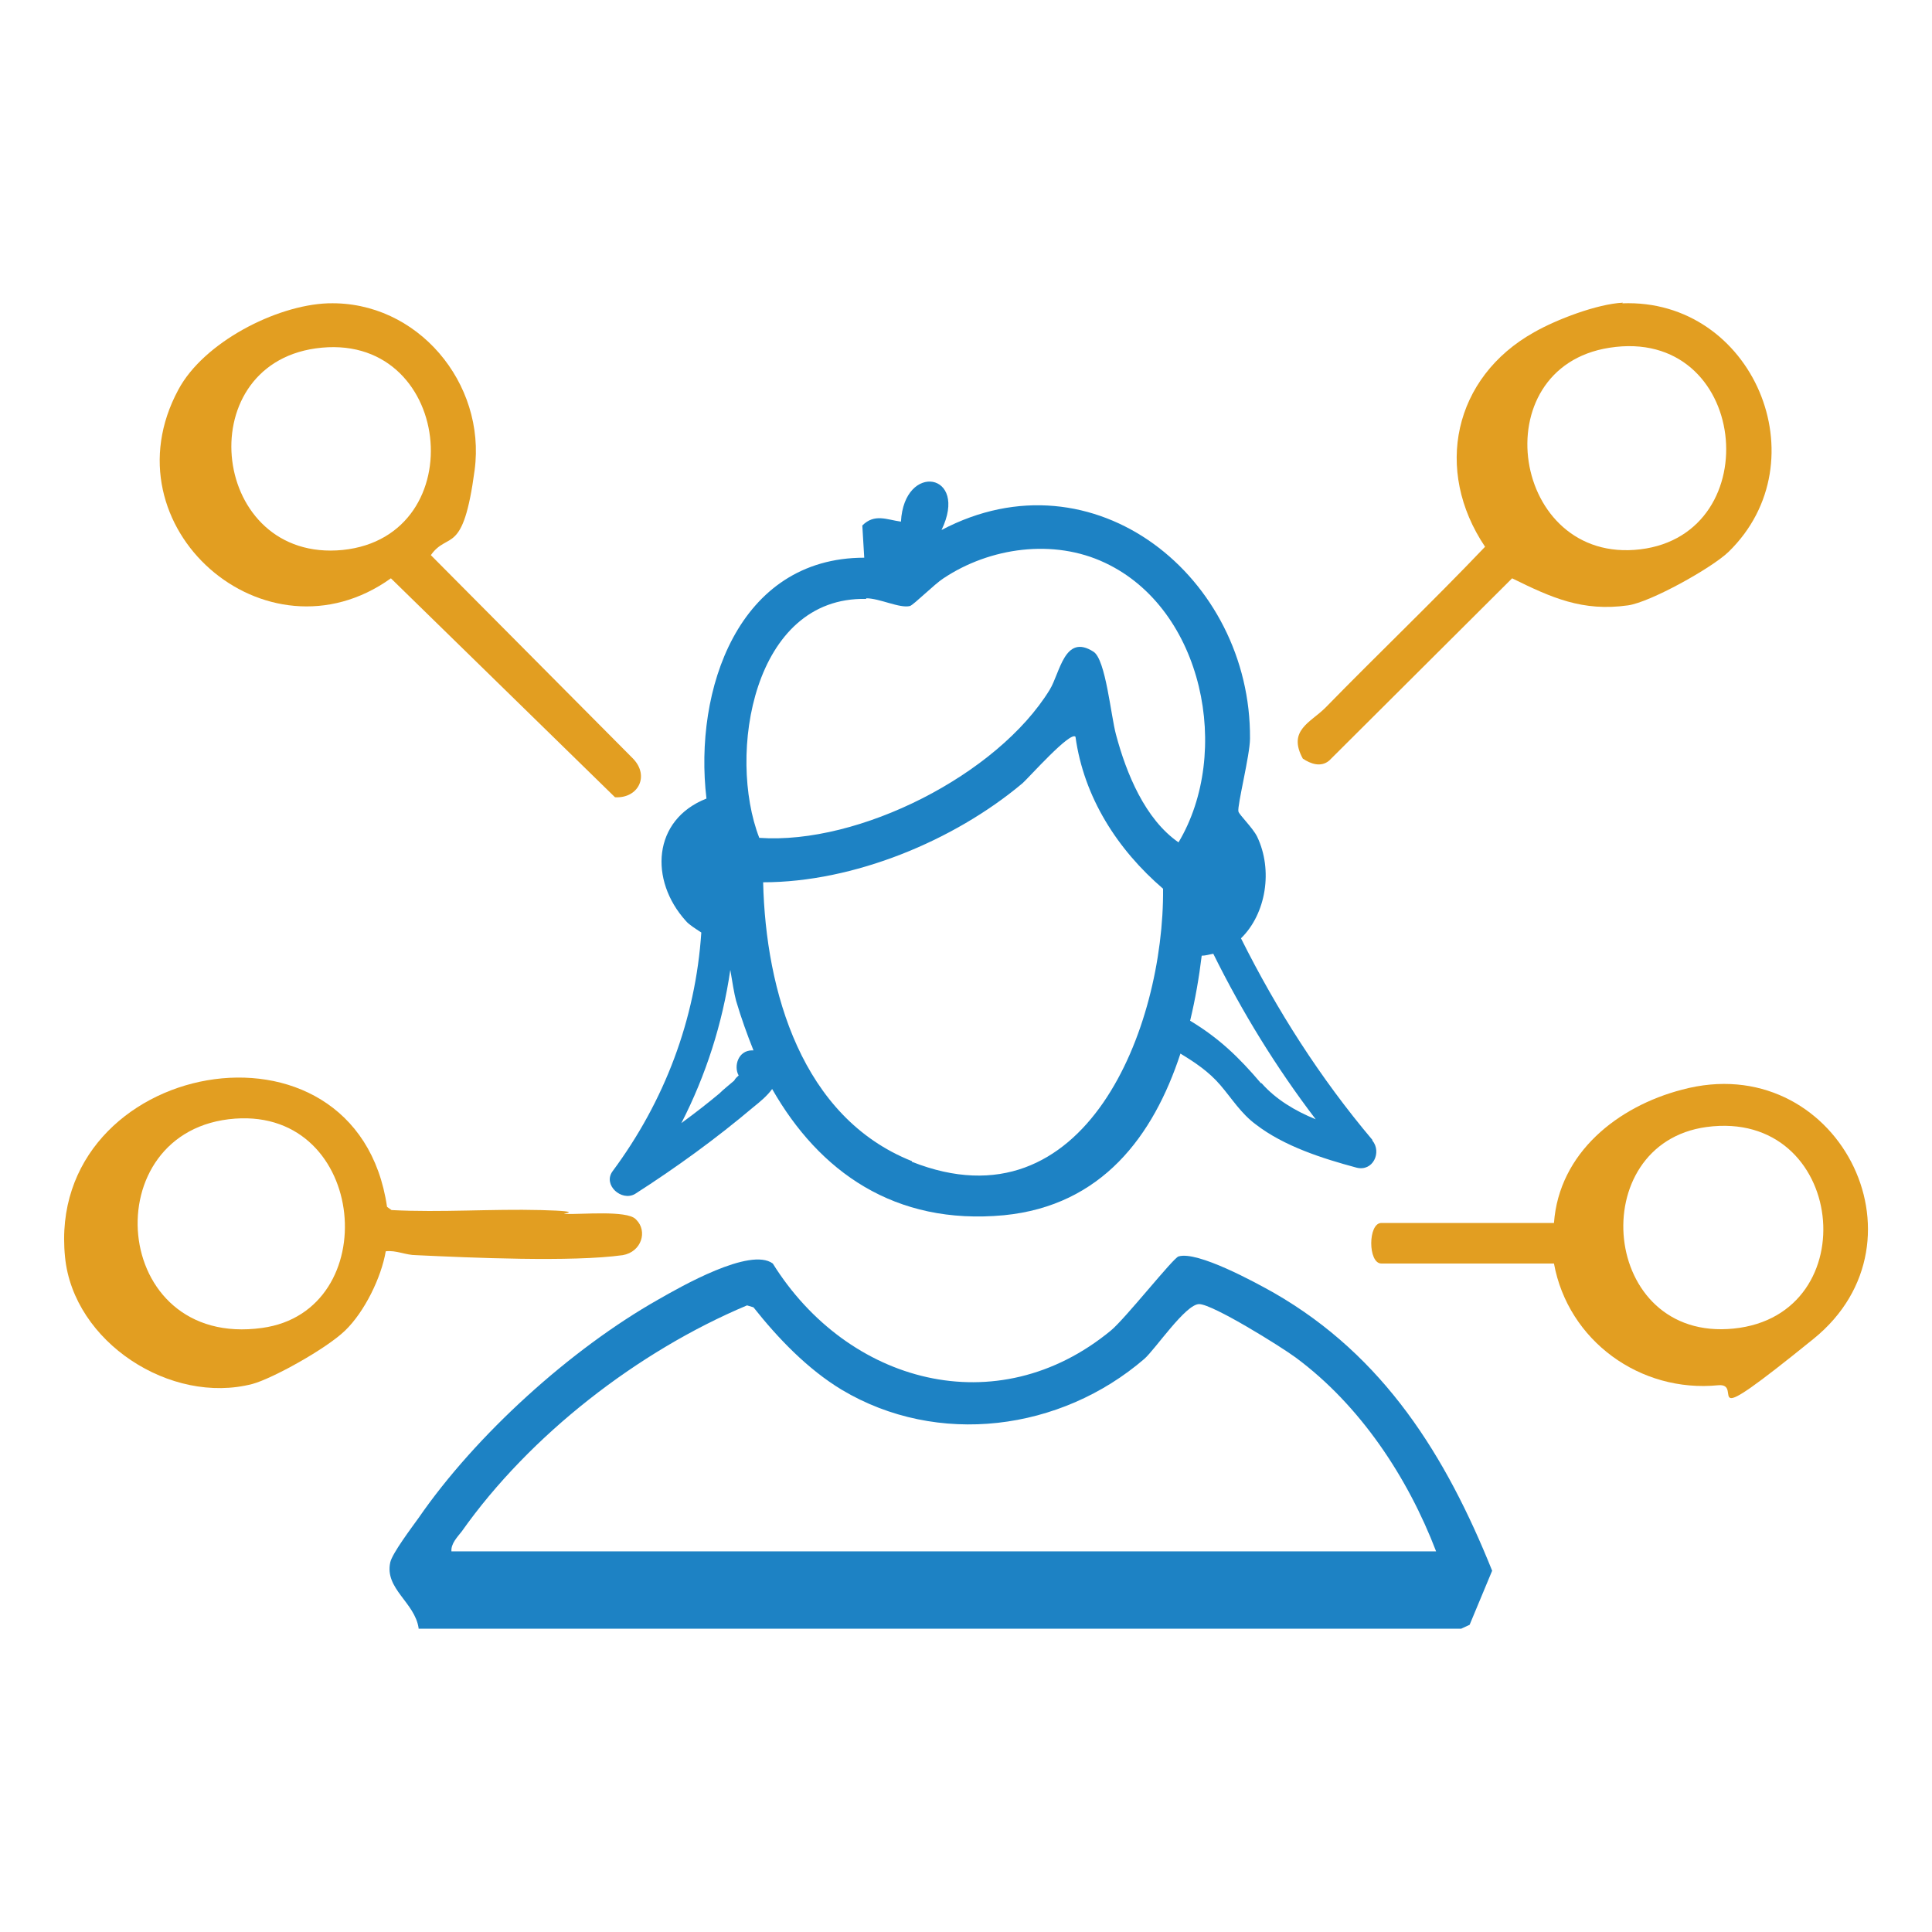 <?xml version="1.0" encoding="UTF-8"?>
<svg xmlns="http://www.w3.org/2000/svg" width="100" height="100" version="1.1" viewBox="0 0 300 300">
  
  <defs>
    <style>
      .st0 {
        fill: #e29e21;
      }

      .st1 {
        fill: #1d82c4;
      }
    </style>
  </defs>
  <g id="Ebene_1">
    <path class="st1" d="M65,252.8c-.6-4-5.3-6.1-4.4-10.2.3-1.4,3.4-5.5,4.4-6.9,8.9-12.9,23.6-26.2,37.2-33.9,3.5-2,14.3-8.2,17.8-5.6,11.6,18.6,34.8,25,52.5,10.4,2.2-1.8,9.7-11.3,10.5-11.5,2.9-.9,11.9,4,14.9,5.7,17,9.8,26.6,25.2,33.8,43.1l-3.5,8.4-1.3.6H65ZM223,240.9c-4.4-11.5-11.8-22.7-21.8-30.1-2.3-1.7-12.9-8.3-15-8.3s-6.8,7-8.5,8.5c-13,11.2-32.1,13.7-47,4.8-5.3-3.2-9.9-8-13.7-12.8l-1-.3c-16.9,7.1-33.7,20.1-44.3,35.1-.7.9-1.7,1.9-1.6,3.1h153Z"/>
    <path class="st1" d="M213.1,177c-8.1-9.6-14.8-20.1-20.4-31.3,3.9-3.8,5-10.6,2.5-15.8-.7-1.4-2.8-3.4-2.9-3.9-.2-.9,1.8-8.8,1.8-11.3.2-25-24.2-44.9-47.9-32.4,4.3-8.9-5.8-10.6-6.3-1.3-2.2-.3-4.1-1.3-6,.6l.3,5c-19.6,0-26.5,20.6-24.5,37.4-8.4,3.3-8.9,12.7-3.2,19,.5.6,1.5,1.2,2.4,1.8-.9,13.5-5.7,26.2-13.8,37.1-1.5,2.1,1.4,4.7,3.5,3.5,6.4-4.1,12.6-8.6,18.4-13.5,1-.8,2.1-1.7,2.9-2.8,7.3,12.8,19,21.2,36,19.6,15.2-1.5,23.2-12.3,27.4-25.1,2.3,1.4,4.4,2.8,6.2,4.9,1.8,2.1,3.2,4.4,5.5,6.1,4.4,3.4,10.4,5.3,15.6,6.7,2.6.7,4-2.4,2.5-4.2ZM116.8,163.1c-2.2,0-2.9,2.5-2.1,3.9-.2.2-.5.4-.7.8-.8.7-1.6,1.3-2.3,2-1.8,1.5-3.6,2.9-5.5,4.3-.1.1-.3.2-.4.3,3.8-7.4,6.4-15.5,7.6-23.8.3,1.8.6,3.7.9,4.8.8,2.7,1.7,5.2,2.7,7.7,0,0,0,0-.1,0ZM134.5,92.9c2.1,0,5.2,1.6,6.8,1.2.6-.2,3.8-3.4,5.2-4.3,7.2-4.8,17.1-6.2,25.1-2.4,15.3,7.2,19.7,29.5,11.4,43.4-5.2-3.6-8.1-10.7-9.7-16.7-.8-2.9-1.6-11.7-3.5-12.9-4.5-2.9-5.2,3.3-6.8,5.9-8.1,13.2-29.6,24.1-45.1,23-5-12.9-1-37.5,16.6-37.1ZM141.6,180.3c-17.1-6.8-22.7-26.4-23.1-43.3,14,0,29.6-6.4,40.3-15.4,1-.9,7.4-8.1,8.2-7.2,1.3,9.4,6.5,17.5,13.6,23.6.2,21.4-12,53.1-39,42.4ZM195.8,168.2c-3.4-4-6.5-7-11-9.7.8-3.3,1.4-6.8,1.8-10.1.6,0,1.2-.2,1.8-.3,4.5,9.1,9.8,17.7,15.9,25.7-3.2-1.3-6.2-3.1-8.4-5.6Z"/>
  </g>
  <g id="Ebene_2">
    <path class="st0" d="M51,47.1c13.8-.4,24.5,12.4,22.7,25.9s-4.1,9.4-6.8,13.2l31.4,31.6c2.6,2.7.8,6.2-2.8,6l-34.8-34c-19.4,13.9-44.5-8-33-29.3,3.9-7.3,15.1-13.1,23.2-13.4ZM49,54.1c-19.7,2.8-16.2,33.3,4.2,31.3,20.5-2.1,17.1-34.3-4.2-31.3Z"/>
    <path class="st0" d="M98.8,189.4c1.8,1.8.8,5-2.1,5.5-7.9,1.1-23.6.4-32.1,0-1.6,0-3.1-.8-4.7-.6-.7,4.1-3.3,9.4-6.3,12.3s-11.4,7.5-14.4,8.3c-12.7,3.3-27.8-6.5-29.1-19.7-3.1-30.7,45.3-39.9,50-7.8l.7.5c7.7.4,15.5-.2,23.2,0s2.5.6,3.8.6c2.4.1,9.5-.6,10.9.8ZM36.5,173.7c-22,1.6-19.5,35.8,4.2,32.5,19-2.6,16.4-34-4.2-32.5Z"/>
    <path class="st0" d="M251.9,47.1c20.3-.8,31,24.5,16.5,38.6-2.6,2.5-12.1,7.8-15.6,8.3-7.1,1-11.9-1.2-18-4.2l-28.4,28.3c-1.3,1.1-2.9.5-4.1-.3-2.4-4.4,1.2-5.6,3.5-7.9,8.2-8.4,16.7-16.5,24.8-25-8-11.9-4.9-26.3,7.6-33.3,3.5-2,9.8-4.4,13.8-4.6ZM249.9,54c-19.8,3.1-15.2,33.7,4.8,31.3s16.8-34.7-4.8-31.3Z"/>
    <path class="st0" d="M241.3,196.2h-26.8c-2.1,0-2.1-6.3,0-6.3h26.8c.8-10.9,9.9-18.1,19.9-20.7,23.9-6.4,39.3,23.4,20.4,38.7s-10.5,6.8-14.8,7.2c-12.1,1.2-23.3-6.9-25.5-18.9ZM265,175c-19.1,2.6-16.5,33.4,4.2,31.3,20.8-2.1,17.4-34.2-4.2-31.3Z"/>
  </g>
</svg>
